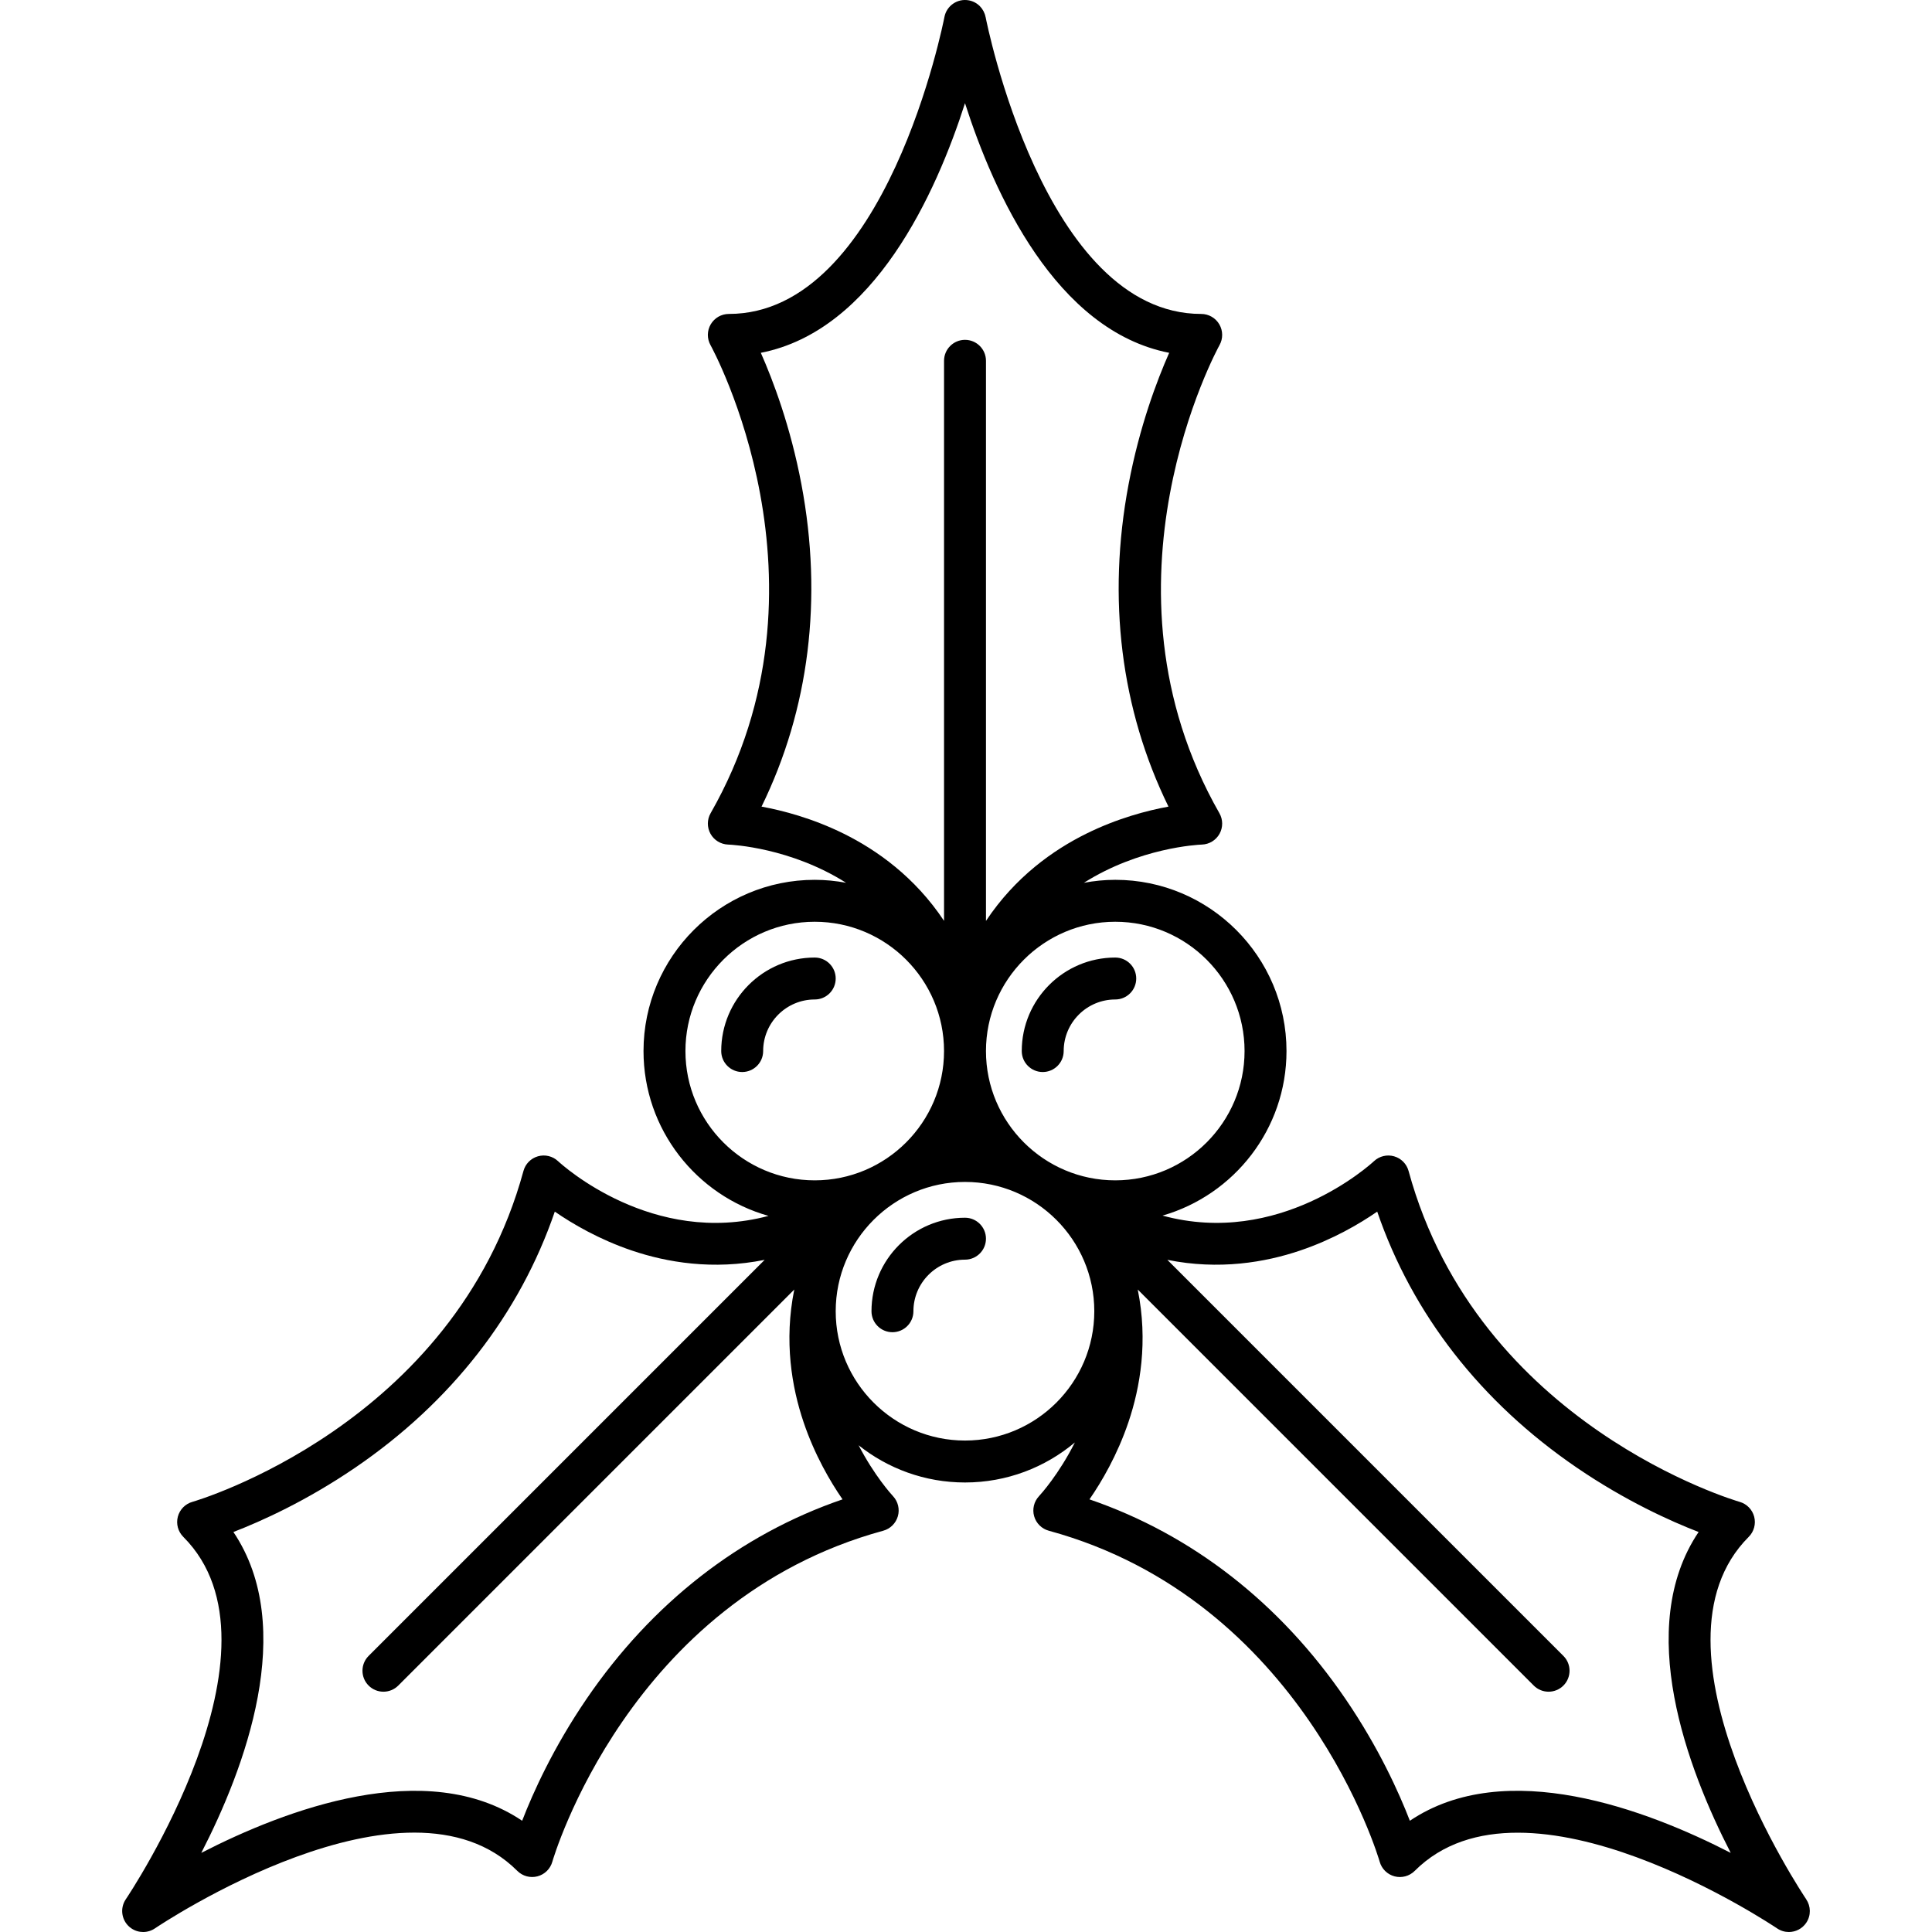 <?xml version="1.0" encoding="iso-8859-1"?>
<!-- Uploaded to: SVG Repo, www.svgrepo.com, Generator: SVG Repo Mixer Tools -->
<!DOCTYPE svg PUBLIC "-//W3C//DTD SVG 1.1//EN" "http://www.w3.org/Graphics/SVG/1.1/DTD/svg11.dtd">
<svg fill="#000000" height="800px" width="800px" version="1.1" id="Capa_1" xmlns="http://www.w3.org/2000/svg" xmlns:xlink="http://www.w3.org/1999/xlink" 
	 viewBox="0 0 414.663 414.663" xml:space="preserve">
<g>
	<g>
		<g>
			<path d="M159.295,230.087c-2.485,0-4.5-2.015-4.5-4.5c0-11.067,9.004-20.07,20.071-20.07c2.485,0,4.5,2.015,4.5,4.5
				c0,2.485-2.015,4.5-4.5,4.5c-6.105,0-11.071,4.966-11.071,11.07C163.795,228.072,161.78,230.087,159.295,230.087z"/>
		</g>
		<g>
			<path d="M191.546,285.931c-2.485,0-4.5-2.015-4.5-4.5c0-11.067,9.003-20.072,20.07-20.072c2.485,0,4.5,2.015,4.5,4.5
				c0,2.485-2.015,4.5-4.5,4.5c-6.104,0-11.07,4.967-11.07,11.072C196.046,283.916,194.032,285.931,191.546,285.931z"/>
		</g>
		<g>
			<path d="M223.798,230.087c-2.485,0-4.5-2.015-4.5-4.5c0-11.067,9.003-20.07,20.07-20.07c2.485,0,4.5,2.015,4.5,4.5
				c0,2.485-2.015,4.5-4.5,4.5c-6.104,0-11.07,4.966-11.07,11.07C228.298,228.072,226.283,230.087,223.798,230.087z"/>
		</g>
		<path d="M387.656,407.635l0.007-0.005c-0.365-0.537-36.217-53.896-12.335-77.777c1.129-1.13,1.573-2.775,1.17-4.321
			c-0.404-1.545-1.6-2.762-3.138-3.195c-0.56-0.157-56.141-16.374-71.042-71.02c-0.414-1.519-1.595-2.707-3.108-3.14
			c-1.513-0.433-3.146-0.04-4.3,1.03c-0.984,0.912-20.446,18.508-45.398,11.694c15.345-4.415,26.607-18.57,26.607-35.315
			c0-20.265-16.487-36.752-36.751-36.752c-2.302,0-4.548,0.231-6.734,0.639c11.921-7.536,24.418-8.169,25.328-8.204
			c1.576-0.053,3.01-0.927,3.779-2.304c0.769-1.377,0.76-3.057-0.022-4.426c-28.104-49.177-0.27-99.945,0.012-100.448
			c0.786-1.393,0.773-3.099-0.034-4.48c-0.807-1.381-2.286-2.23-3.886-2.23c-33.773,0-46.151-63.082-46.272-63.719l-0.009,0.001
			c-0.335-1.764-1.706-3.23-3.576-3.584c-2.442-0.464-4.796,1.143-5.258,3.585c-0.121,0.637-12.447,63.717-46.273,63.717
			c-1.598,0-3.074,0.85-3.882,2.228c-0.808,1.379-0.822,3.085-0.04,4.478c0.285,0.507,28.119,51.275,0.015,100.452
			c-0.781,1.367-0.786,3.042-0.022,4.418c0.764,1.375,2.196,2.252,3.769,2.312c0.915,0.035,13.41,0.67,25.33,8.203
			c-2.184-0.406-4.428-0.637-6.727-0.637c-20.265,0-36.751,16.487-36.751,36.752c0,16.824,11.369,31.034,26.824,35.377
			c-24.847,6.654-44.198-10.845-45.173-11.749c-1.153-1.078-2.783-1.472-4.302-1.043c-1.518,0.431-2.699,1.624-3.114,3.146
			c-14.902,54.646-70.483,70.863-71.038,71.019c-1.541,0.429-2.738,1.645-3.144,3.192c-0.406,1.547,0.04,3.193,1.17,4.325
			c23.882,23.881-11.97,77.241-12.335,77.777c-1.398,2.054-0.867,4.853,1.187,6.252c0.775,0.528,1.657,0.782,2.53,0.782
			c0.905,0,1.8-0.274,2.557-0.795c1.011-0.684,53.946-36.133,77.754-12.323c1.13,1.129,2.774,1.571,4.32,1.169
			c1.546-0.404,2.763-1.6,3.195-3.138c0.157-0.56,16.374-56.139,71.021-71.041c1.518-0.414,2.706-1.595,3.139-3.108
			c0.433-1.513,0.04-3.147-1.03-4.3c-0.401-0.433-4.034-4.448-7.396-10.933c6.276,4.994,14.21,7.988,22.835,7.988
			c8.97,0,17.197-3.235,23.584-8.593c-3.446,6.837-7.29,11.088-7.702,11.531c-1.078,1.152-1.474,2.784-1.043,4.302
			c0.431,1.517,1.624,2.699,3.145,3.114c54.647,14.902,70.863,70.482,71.019,71.036c0.429,1.541,1.645,2.738,3.192,3.144
			c1.546,0.404,3.193-0.04,4.325-1.17c23.88-23.88,77.239,11.973,77.775,12.337c0.775,0.527,1.657,0.78,2.529,0.78
			c1.438,0,2.852-0.688,3.723-1.966C388.734,411.123,388.666,409.118,387.656,407.635z M267.119,225.587
			c0,15.302-12.449,27.75-27.751,27.75c-15.302,0-27.751-12.449-27.751-27.75c0-15.302,12.449-27.752,27.751-27.752
			C254.67,197.835,267.119,210.285,267.119,225.587z M163.448,173.122c10.227-20.879,13.191-44.646,8.562-69.166
			c-2.347-12.429-6.1-22.324-8.715-28.232c24.344-4.762,37.637-34.279,43.822-53.574c6.184,19.296,19.476,48.816,43.823,53.574
			c-2.616,5.909-6.369,15.804-8.715,28.232c-4.63,24.52-1.666,48.288,8.562,69.166c-4.583,0.841-10.967,2.509-17.633,5.806
			c-7.073,3.498-15.272,9.289-21.536,18.727V77.439c0-2.485-2.015-4.5-4.5-4.5c-2.485,0-4.5,2.015-4.5,4.5v120.205
			c-6.264-9.436-14.464-15.218-21.537-18.716C174.414,175.632,168.03,173.964,163.448,173.122z M147.114,225.587
			c0-15.302,12.449-27.752,27.751-27.752c15.302,0,27.752,12.45,27.752,27.752c0,15.302-12.45,27.75-27.752,27.75
			C159.563,253.338,147.114,240.889,147.114,225.587z M125.871,364.662c-7.128,10.446-11.472,20.097-13.801,26.125
			c-20.58-13.847-50.85-2.375-68.867,6.896c9.272-18.018,20.746-48.29,6.893-68.871c6.028-2.328,15.679-6.672,26.126-13.8
			c20.613-14.065,35.323-32.967,42.855-54.962c3.835,2.646,9.529,5.98,16.573,8.363c7.476,2.528,17.368,4.231,28.471,1.987
			l-85.005,85.008c-1.757,1.758-1.757,4.607,0,6.364c1.758,1.757,4.606,1.757,6.364,0l84.995-84.998
			c-2.242,11.1-0.532,20.988,1.995,28.461c2.382,7.044,5.717,12.737,8.363,16.573C158.838,329.34,139.937,344.05,125.871,364.662z
			 M207.116,309.182c-15.302,0-27.75-12.449-27.75-27.751c0-15.303,12.449-27.753,27.75-27.753c15.302,0,27.752,12.45,27.752,27.753
			C234.868,296.733,222.418,309.182,207.116,309.182z M302.597,390.787c-2.329-6.027-6.672-15.678-13.801-26.125
			c-14.065-20.613-32.966-35.322-54.962-42.854c2.646-3.836,5.981-9.528,8.363-16.573c2.527-7.474,4.238-17.361,1.995-28.462
			l84.996,84.999c1.758,1.756,4.606,1.757,6.364,0c1.757-1.757,1.757-4.607,0-6.364l-85.006-85.009
			c11.104,2.245,20.997,0.542,28.472-1.986c7.044-2.382,12.738-5.717,16.573-8.363c7.532,21.996,22.241,40.897,42.854,54.962
			c10.447,7.128,20.098,11.472,26.126,13.8c-13.853,20.58-2.379,50.852,6.893,68.87C353.446,388.41,323.175,376.937,302.597,390.787
			z"/>
	</g>
</g>
</svg>